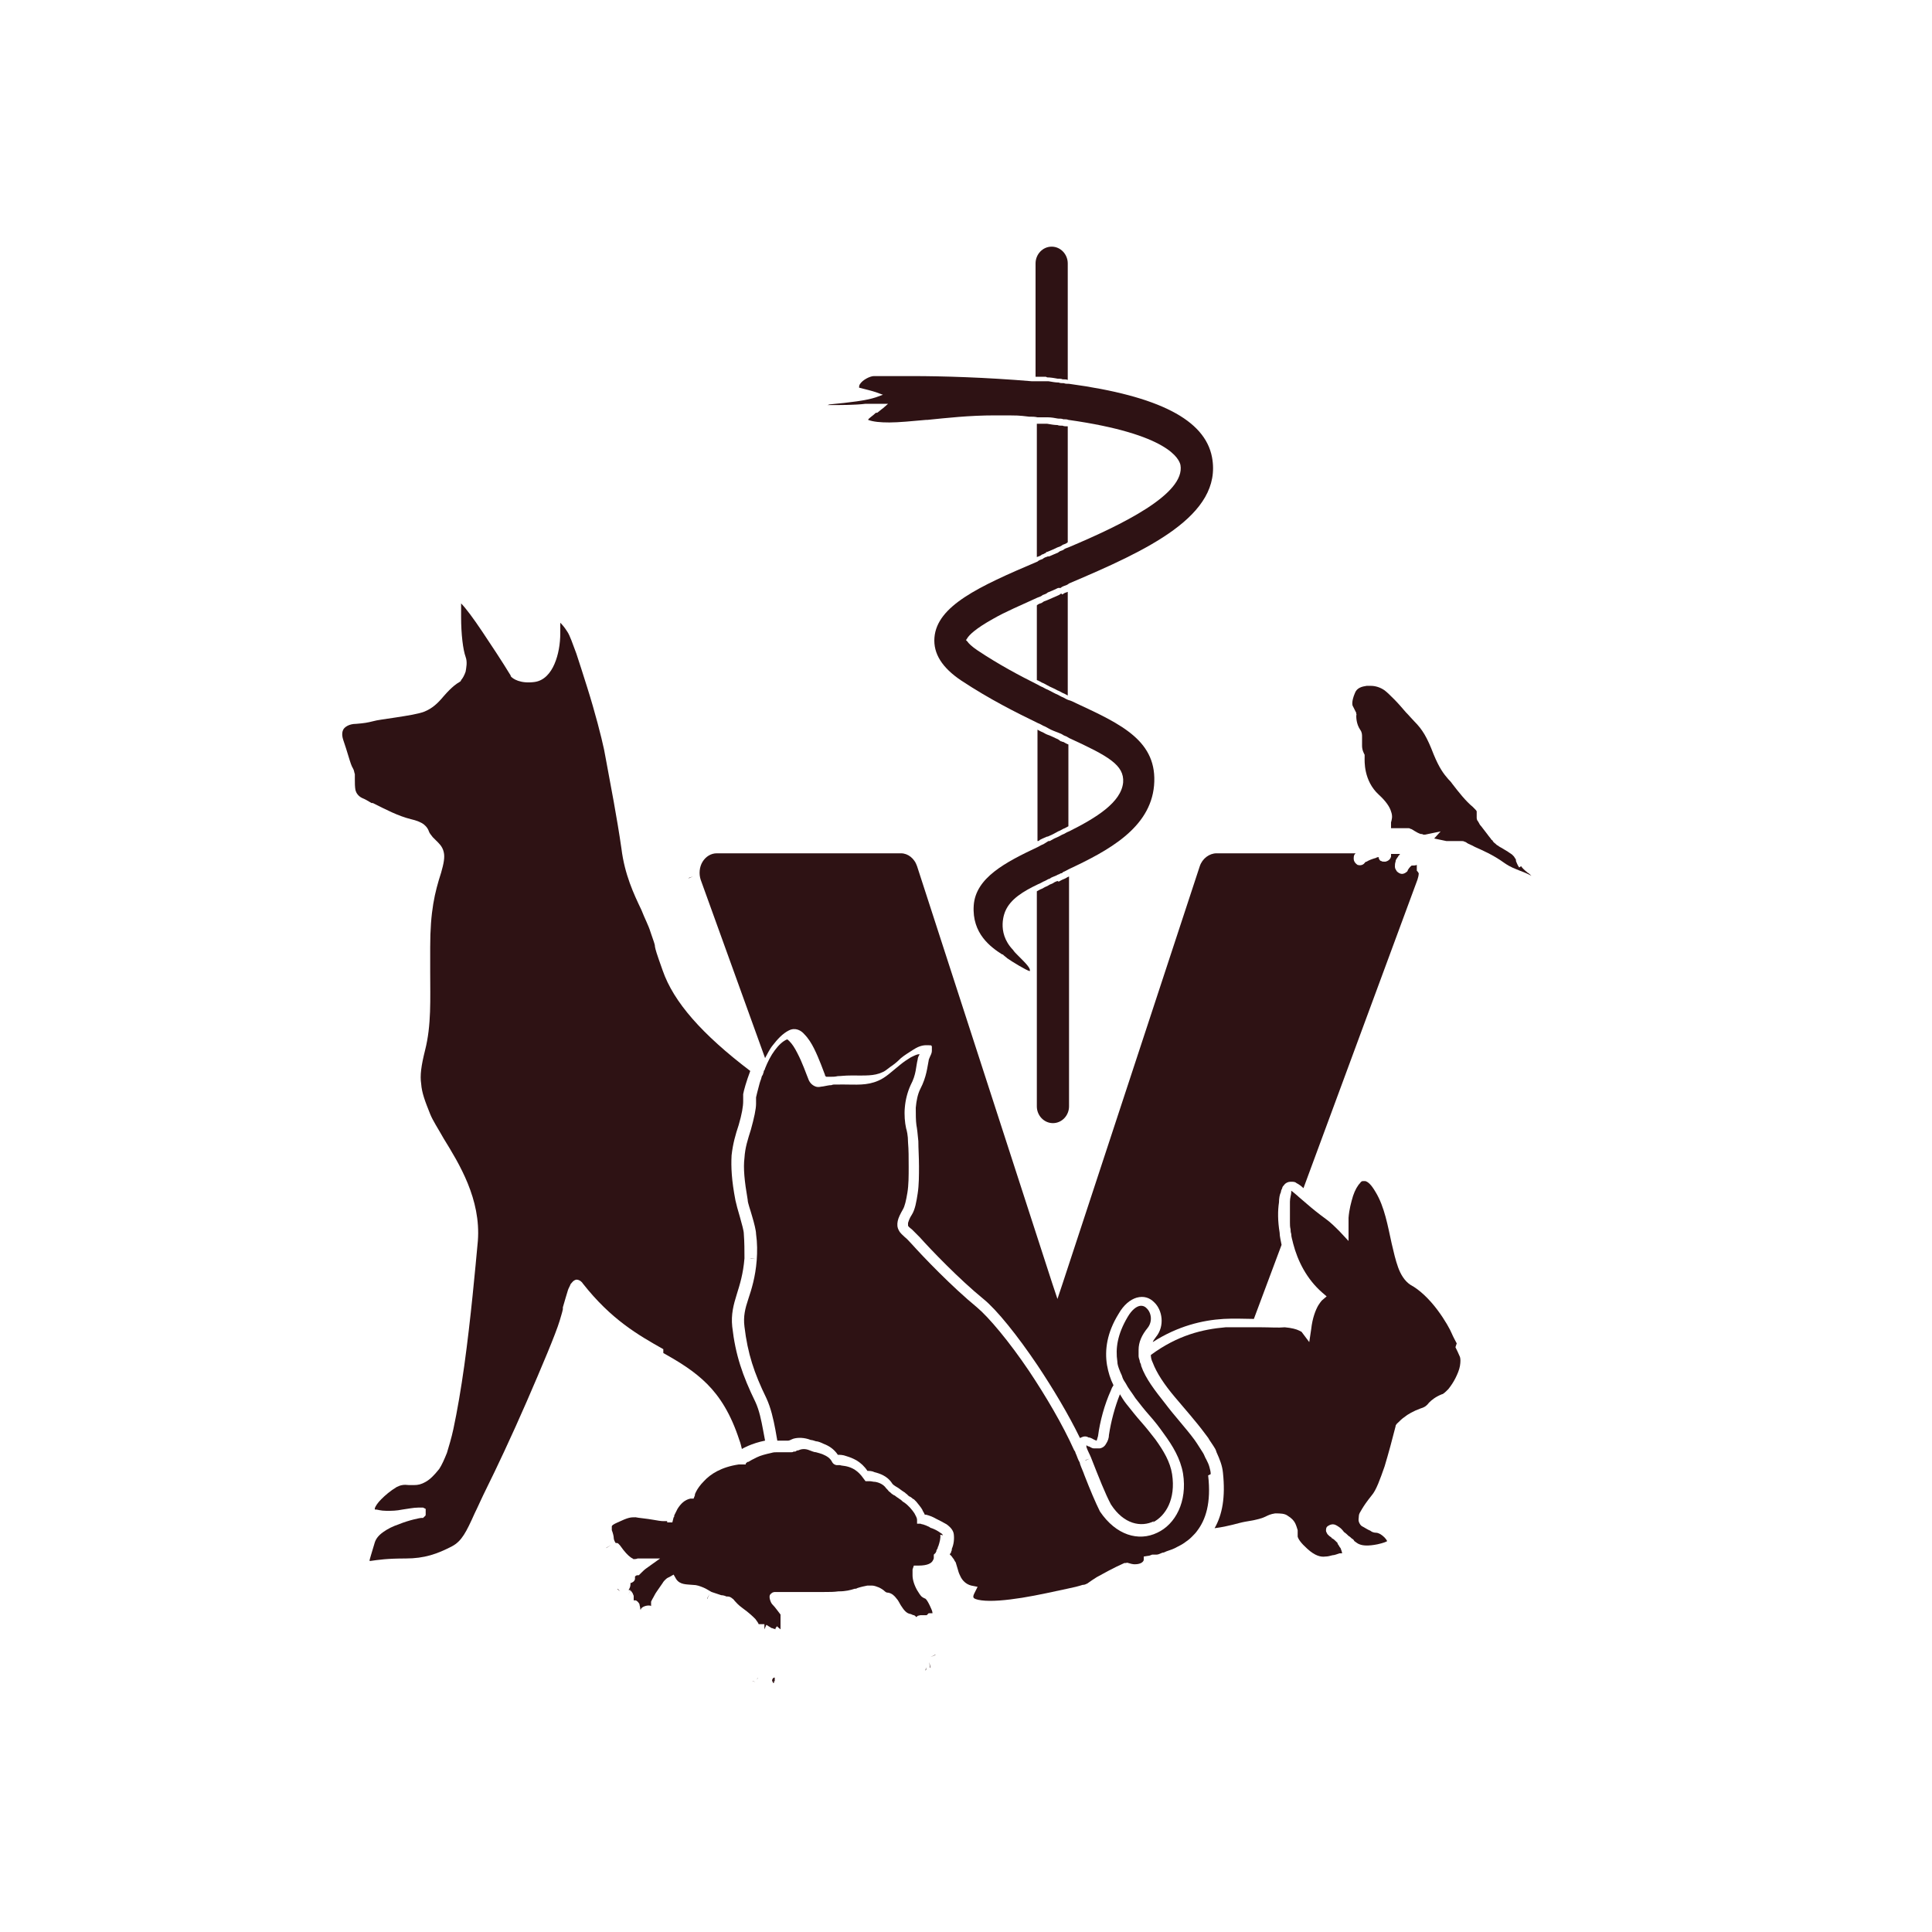 <?xml version="1.0" encoding="UTF-8"?>
<svg xmlns="http://www.w3.org/2000/svg" version="1.1" viewBox="0 0 300 300">
  <defs>
    <style>
      .cls-1 {
        fill: #2e1214;
      }
    </style>
  </defs>
  <!-- Generator: Adobe Illustrator 28.6.0, SVG Export Plug-In . SVG Version: 1.2.0 Build 709)  -->
  <g>
    <g id="Calque_1">
      <g>
        <polygon class="cls-1" points="143.8 259.3 143.7 259.4 143.8 258.9 143.8 258.9 143.8 259.3"/>
        <polygon class="cls-1" points="144.5 257.3 145.3 256.9 145.2 257 144.5 257.3"/>
        <polygon class="cls-1" points="144.4 258.9 144.5 259 144.3 258.1 144.4 258.9"/>
        <polygon class="cls-1" points="118.1 261.6 118.1 261.6 118.1 261.6 118.1 261.6 118.1 261.6 118.1 261.6 118.1 261.6"/>
        <path class="cls-1" d="M117.7,260.5s0,.1-.2.3l.2-.3Z"/>
        <polygon class="cls-1" points="142.2 259.8 142.2 259.8 142.2 259.8 142.2 259.8 142.2 259.8"/>
        <polygon class="cls-1" points="116.5 260.5 116.5 260.5 116.5 260.5 116.5 260.5 116.5 260.5"/>
        <path class="cls-1" d="M115.6,259.8c0,0,0,.2,0,.4v-.4Z"/>
        <polygon class="cls-1" points="116.5 260.5 116.5 260.5 116.5 260.5 116.5 260.5 116.5 260.5"/>
        <polygon class="cls-1" points="140.7 259 140.9 258.1 140.7 259 140.7 259"/>
        <polygon class="cls-1" points="92.8 256.2 92.9 256.2 92.9 256.2 92.9 256.2 92.8 256.2"/>
        <path class="cls-1" d="M116.7,260.9s0,0,0,0h0s0,0,0,0Z"/>
        <path class="cls-1" d="M116.8,261l.5.2c-.2-.1-.4-.2-.5-.2Z"/>
        <polygon class="cls-1" points="116.2 261.7 116.3 261.6 116.3 261.6 116.2 261.7 116.2 261.7"/>
        <polygon class="cls-1" points="96.4 257.3 96.4 257.3 96.4 257.3 96.4 257.3"/>
        <path class="cls-1" d="M120.3,260.5s0,0,0,0c0,0,0,0,0,0,0,0,0,0-.1,0-.1,0-.3.2-.3.4,0,0,0,.1,0,.2h.1c0,.1,0,.2,0,.2,0,0,0,0,0,0,0,0,0,0,0,0,0,0,0,0,.1,0,0,0,0,0,.1,0,0,0,0,0,0-.1,0,0,0,0,0,0,0-.1,0-.2-.1-.2,0,0,.1,0,.2.1,0,0,0,0,0,0,0,0,0,0,0-.1,0,0,0,0,0,0,0,0,0-.2,0-.3,0,0,0-.1,0-.1,0,0,0,0,0,0Z"/>
        <polygon class="cls-1" points="213.3 132.6 213.3 132.6 213.3 132.6 213.3 132.6 213.3 132.6"/>
        <polygon class="cls-1" points="184.5 133.7 184.5 133.7 184.5 133.7 184.5 133.7"/>
        <polygon class="cls-1" points="107 136.3 106.9 136.4 107.6 136.1 107 136.3"/>
        <polygon class="cls-1" points="199.7 184 199.8 184 200.4 184.6 199.8 184 199.7 184"/>
        <polygon class="cls-1" points="142.7 161.6 142.8 162.5 142.8 163.3 142.8 162.5 142.7 161.6"/>
        <polygon class="cls-1" points="142.1 133.8 141.4 134 142.2 133.8 142.1 133.8"/>
        <polygon class="cls-1" points="143.6 164.4 144.2 164.6 143.6 164.4 143.6 164.4"/>
        <polygon class="cls-1" points="127.9 167.4 127.9 167.4 127.9 168.3 127.9 167.4 127.9 167.4"/>
        <polygon class="cls-1" points="152.2 202.1 152.7 201.5 152.3 202 152.2 202.1"/>
        <polygon class="cls-1" points="163.1 198.5 163.9 198.8 163.1 198.5 163.1 198.5"/>
        <polygon class="cls-1" points="174.2 203.9 173.6 203.6 174.4 204 174.2 203.9"/>
        <path class="cls-1" d="M144.2,161.9c.2.1.4.4.5.6,0,.2,0,.5,0,.7,0,.3-.2.7-.3.9-.1.3-.2.4-.2.6h0c-.2.9-.3,2.5-1.3,4.4-.4.8-.6,1.8-.7,2.9,0,1,0,2,.1,2.7.1.5.2,1.4.3,2.5,0,1.1.1,2.5.1,3.9,0,1.4,0,2.9-.2,4.2-.2,1.3-.4,2.5-.9,3.3-.4.6-.5,1-.6,1.3,0,.2,0,.3,0,.4,0,.1.2.3.6.6.3.3.7.7,1.2,1.2,1.7,1.9,6.1,6.5,9.9,9.6h0c2.1,1.7,5.3,5.7,8.4,10.3,2.4,3.6,4.8,7.6,6.6,11.3,0,0,.2-.1.2-.1.4-.2.8-.2,1.1,0,.3,0,.6.2.8.3.2.1.4.2.5.2,0,0,0,0,0,0,0-.1.1-.3.2-.7.3-2.3,1-4.9,2-7.1.1-.3.2-.5.4-.8-.5-1-.8-2-1-3.1-.4-2.4,0-5.1,1.8-8h0c.8-1.4,1.8-2.2,2.8-2.5,1.1-.3,2,0,2.7.7,1.3,1.2,1.7,3.7.3,5.4h0c-.2.3-.4.5-.5.8,3.9-2.5,7.7-3.4,11-3.6,1.7-.1,3.3,0,4.7,0l4.3-11.5c-.1-.6-.3-1.3-.3-1.9-.3-1.8-.3-3.4-.1-4.7,0-.6.1-1.2.3-1.6,0-.2.1-.4.2-.6,0-.2.2-.4.3-.5h0s0,0,0,0c0,0,0,0,0,0h0c.2-.3.6-.5,1-.5.4,0,.7,0,.9.2.4.2.8.5,1.1.8l17.7-47.9h0c.1-.3.2-.7.2-1-.1-.2-.2-.3-.3-.4,0-.2,0-.5,0-.7,0,0,0,0,0-.1,0,0,0,0,0,0h0s0,0,0-.1c-.2.1-.5.1-.7.1h0c0,0,0,0-.1,0,0,0,0,0,0,0h0s0,0,0,0c0,0,0,0,0,0,0,0,0,0,0,0,0,0-.3.2-.6.7h0s0,.2-.2.3c-.1.1-.4.3-.7.3s-.6-.2-.8-.4c-.1-.2-.3-.4-.3-.7h0s0,0,0,0c0-.3,0-.5.1-.8,0-.3.2-.5.4-.8,0-.1.2-.2.3-.4h-1.4c0,.1,0,.3,0,.4h0s0,0,0,0c0,0,0,0,0,0h0c-.1.4-.4.7-.9.8h0s0,0,0,0c0,0,0,0,0,0h0c-.3,0-.5,0-.6-.1-.2,0-.3-.2-.4-.4v-.2c-.2,0-.3,0-.4.1h0c-.7.2-1.2.4-1.5.6-.2,0-.3.2-.3.2,0,0,0,0,0,0h0c-.3.4-.8.4-1.1.3h0s0,0,0,0c-.3-.2-.6-.5-.6-1s.1-.6.3-.8h-21.6c-1.1,0-2.2.8-2.6,2h0s-21.3,64.8-21.3,64.8l-.8,2.4-.8-2.4-21-64.8h0c-.4-1.2-1.4-2-2.5-2h-28.6c-.9,0-1.7.5-2.2,1.3-.5.8-.6,1.9-.3,2.8h0s0,0,0,0l10,27.7c.4-.7.7-1.4,1.2-2,.7-.9,1.5-1.8,2.5-2.3h0s0,0,0,0c0,0,0,0,0,0h0c1-.5,1.9,0,2.4.6.6.6,1.1,1.4,1.5,2.2.8,1.6,1.5,3.6,1.7,4.1h0c0,.2.1.2.2.3,0,0,0,0,0,0,0,0,0,0,0,0h0c0,0,.2,0,.3,0,0,0,.1,0,.2,0,0,0,.1,0,.2,0h0c.4,0,.6,0,1.1-.1.5,0,1-.1,2.1-.1,2.2,0,3.5.1,4.8-.5.3-.1.7-.4,1.2-.8.6-.4,1.1-.8,1.7-1.4.6-.5,1.3-.9,1.9-1.3.6-.4,1.3-.7,2-.7h0c.5,0,1,0,1.5.2Z"/>
        <path class="cls-1" d="M162.4,85.7c0,0,.1,0,.2,0,.5-.2,1-.4,1.6-.7.3-.1.6-.2.8-.4.3-.1.6-.2.8-.4v-18c-.3,0-.6,0-.8-.1-.3,0-.6,0-.8-.1-.5,0-1-.1-1.6-.2-.3,0-.6,0-.8,0-.3,0-.6,0-.8,0v20.7c.3-.1.6-.2.8-.4.2,0,.4-.2.7-.3Z"/>
        <path class="cls-1" d="M162.5,129.9c0,0,.1,0,.2,0,.5-.2,1.1-.5,1.6-.8.3-.1.6-.3.8-.4.3-.1.6-.3.8-.4v-12.7c-.3-.1-.6-.3-.8-.4,0,0-.2,0-.3-.1h-.1c-.1-.1-.3-.2-.4-.3-.5-.2-1-.5-1.6-.7-.3-.1-.6-.3-.8-.4-.3-.1-.6-.3-.8-.4v17.3c.2,0,.3-.1.4-.2l.4-.2.7-.3Z"/>
        <path class="cls-1" d="M162.6,58.6c.5,0,1.1.1,1.6.2.3,0,.6,0,.8.1.3,0,.6,0,.8.1v-18.1c0-1.4-1.1-2.6-2.5-2.6s-2.5,1.2-2.5,2.6v17.6c.3,0,.6,0,.8,0,.3,0,.6,0,.8,0Z"/>
        <path class="cls-1" d="M164.9,92.2h-.2c-.2.2-.3.2-.5.3-.5.2-1.1.5-1.6.7-.3.1-.6.2-.8.4-.3.1-.6.2-.8.4v11.6c.3.1.6.3.8.4.3.1.6.3.8.4.5.3,1.1.5,1.6.8.3.1.6.3.8.4.3.1.6.3.8.4v-16.1c-.3.1-.6.2-.8.4,0,0,0,0-.1,0Z"/>
        <path class="cls-1" d="M164.2,136.8c-.3.1-.5.2-.8.4-.3.1-.5.2-.8.4-.3.1-.6.3-.8.4-.3.1-.6.3-.8.4v33.4c0,1.4,1.1,2.6,2.5,2.6h0c1.4,0,2.5-1.2,2.5-2.6v-35.7c-.3.1-.5.3-.8.4,0,0,0,0,0,0-.3.1-.6.3-.8.4Z"/>
        <path class="cls-1" d="M128.5,62.9c2.1,0,4.3,0,5.9-.2h.7c.3,0,.5,0,.8,0,.4,0,.7,0,.9,0h1.1l-.8.7c-.3.2-.6.5-.9.7h-.2c-.5.5-1.2.9-1.2,1.1.8.3,1.9.4,3.3.4s3.5-.2,5.7-.4h.2c3-.3,6.5-.7,10.5-.7s3.5,0,5.3.2c.5,0,.9,0,1.3.1.3,0,.6,0,.8,0,.3,0,.6,0,.8,0,.5,0,1.1.1,1.6.2.3,0,.6,0,.8.1.3,0,.6,0,.8.1,15.6,2.2,17.2,6.1,17.4,7,.8,4.5-9.1,9.3-17.4,12.8-.3.1-.6.2-.8.4-.3.1-.6.2-.8.4-.5.2-.9.4-1.4.6,0,0-.1,0-.2,0-.3.1-.6.2-.8.4-.3.1-.6.2-.8.4-9.2,3.9-15.6,6.9-16,11.8-.2,2.5,1.2,4.7,4.2,6.7,4.4,2.9,8.4,4.9,11.9,6.6.3.1.6.3.8.4.3.1.6.3.8.4.5.3,1.1.5,1.6.7.3.1.5.2.8.4h0s0,0,0,0c.3.1.5.2.8.4,6.1,2.8,8.6,4.2,8.4,6.9-.3,3.1-4.2,5.5-8.4,7.6-.3.1-.6.3-.8.4-.3.1-.6.3-.8.4-.5.2-.9.4-1.4.7h-.2c0,0-.8.5-.8.5h0c-.3.1-.6.3-.8.4-5.1,2.4-9.7,4.8-10,9.1-.3,4.4,2.7,6.5,4.4,7.6h.1c.3.3.5.4.7.6.7.5,3,1.9,3.5,2h0c0,0,0,0,0,0h0c.2-.4-.6-1.2-1.7-2.3l-.3-.3c-.2-.2-.4-.4-.6-.7-2.7-2.8-1.2-6-1.2-6,.8-1.9,2.8-3.1,5.1-4.2.3-.1.6-.3.8-.4.3-.1.6-.3.8-.4.1,0,.3-.1.4-.2.4-.2.8-.3,1.1-.5.2,0,.3-.2.5-.2.1,0,.2-.1.3-.2.3-.1.6-.3.8-.4,6.2-2.9,12.7-6.4,13.3-13,.6-6.9-5-9.5-12.1-12.8-.4-.2-.8-.4-1.2-.5-.3-.1-.6-.3-.8-.4-.3-.1-.6-.3-.8-.4-.5-.2-1-.5-1.6-.8-.3-.1-.6-.3-.8-.4-.3-.1-.6-.3-.8-.4-2.8-1.4-6-3.1-9.3-5.3-.9-.6-1.4-1.1-1.6-1.4l-.2-.2.2-.3c.3-.5,1.3-1.5,4-3,1.9-1.1,4.3-2.1,6.9-3.3.3-.1.6-.2.8-.4.3-.1.6-.2.8-.4.5-.2,1-.4,1.6-.7,0,0,.1,0,.2,0h.2c.2-.2.3-.2.5-.3.3-.1.6-.2.8-.4,12-5.1,23.9-10.5,22.2-19.6-1.1-5.8-8.2-9.5-22.2-11.4-.3,0-.6,0-.8-.1-.3,0-.6,0-.8-.1-.5,0-1-.1-1.6-.2-.3,0-.6,0-.8,0-.3,0-.6,0-.8,0-.3,0-.6,0-1,0-7.1-.6-13.9-.8-18.5-.8s-4.7,0-5.6,0c-.2,0-.4,0-.4,0-.6,0-1.8.6-2.2,1.3-.1.2-.1.3-.1.5,1.2.3,2,.5,2.6.7l1.1.4-1.1.4c-1.5.5-4,.8-7.2,1.1Z"/>
        <polygon class="cls-1" points="247.7 144 247.7 144 247.7 144 247.7 144"/>
        <polygon class="cls-1" points="116.3 170.7 115.5 170.7 116.3 170.7 116.3 170.7"/>
        <polygon class="cls-1" points="101.6 144.5 101.2 144.6 101.6 144.5 101.6 144.5"/>
        <polygon class="cls-1" points="70.9 93.2 71 93.6 70.9 93.2 70.9 93.2"/>
        <polygon class="cls-1" points="87.2 96.3 87 96.7 87.2 96.3 87.2 96.3"/>
        <polygon class="cls-1" points="116.4 169.9 116.4 169.9 116.4 169.9 115.6 169.7 116.4 169.9 116.4 169.9"/>
        <polygon class="cls-1" points="79.2 104.5 78.8 104.8 79.2 104.5 79.2 104.5"/>
        <polygon class="cls-1" points="116.3 171.1 116.3 171.1 116.3 171.1 115.5 170.9 116.3 171.1 116.3 171.1"/>
        <polygon class="cls-1" points="64.9 235.5 65.2 235.8 64.9 235.5 64.9 235.5"/>
        <polygon class="cls-1" points="53.7 121 54.2 121 53.7 121 53.7 121"/>
        <polygon class="cls-1" points="114.4 223.7 114.8 223.6 114.4 223.7 114.4 223.7"/>
        <polygon class="cls-1" points="57.2 239.7 57.6 239.8 57.2 239.7 57.2 239.7"/>
        <polygon class="cls-1" points="56.9 234.2 57.3 234.2 56.9 234.2 56.9 234.2"/>
        <polygon class="cls-1" points="60.5 230.5 60.7 230.8 60.5 230.5 60.5 230.5"/>
        <polygon class="cls-1" points="56.3 242.4 56.7 242.5 56.3 242.4 56.3 242.4"/>
        <polygon class="cls-1" points="70.6 105.4 70.9 105.6 70.6 105.4 70.6 105.4"/>
        <polygon class="cls-1" points="62.7 230.1 62.6 230.5 62.7 230.1 62.7 230.1"/>
        <polygon class="cls-1" points="64.7 162.9 65.1 163 64.7 162.9 64.7 162.9"/>
        <polygon class="cls-1" points="70.1 105.7 70.3 106.1 70.1 105.7 70.1 105.7"/>
        <path class="cls-1" d="M103,210.1c2.5,1.4,4.8,2.8,6.8,4.8,2,2,3.7,4.7,5,8.7h0c.2.5.3,1,.4,1.4.3-.2.6-.3,1-.5.7-.3,1.6-.6,2.6-.8-.1-.5-.2-1.1-.3-1.6-.3-1.6-.6-3.1-1.2-4.4h0c-2-4.1-3.1-7.3-3.6-11.7h0c-.2-1.9.2-3.4.7-5,.5-1.6,1-3.2,1.2-5.6h0c0-1.2,0-2.5-.1-3.8,0-.5-.3-1.5-.6-2.6-.3-1-.6-2.1-.7-2.6h0c-.6-3.1-.7-5.2-.6-7,.2-1.8.6-3.2,1.1-4.7.5-1.7.7-2.9.7-3.7h0s0,0,0,0c0,0,0,0,0-.1,0,0,0,0,0,0h0s0,0,0,0c0-.2,0-.4,0-.5,0-.2,0-.4,0-.5h0s0,0,0,0c.1-.6.5-2,1.1-3.6-7.5-5.7-11.9-10.7-13.6-15.6h0c-1-2.8-1.1-3.2-1.2-3.7,0-.4-.2-.8-.7-2.3h0c-.3-1-.9-2.1-1.4-3.4h0c-1.2-2.5-2.6-5.5-3.1-9.5h0c-.7-4.9-1.7-10-2.4-13.8h0s-.3-1.6-.3-1.6h0c-.4-1.9-1.4-5.8-2.6-9.6-.6-1.9-1.2-3.8-1.7-5.3-.6-1.6-1-2.8-1.4-3.4-.5-.8-.9-1.2-1.1-1.4h0s0,0,0,0c0,0,0,0,0,0s0,0,0,0h0s0,0,0,0c0,0,0,0,0,0,0,0,0,0,0,.2h0v.2h0c0,.3,0,.6,0,1.2,0,1.7-.3,3.4-.9,4.8-.6,1.4-1.6,2.6-3.1,2.8h0c-2.2.3-3.4-.5-3.7-.9h0c0,0,0-.1,0-.1-1.4-2.3-3-4.7-4.4-6.8-1.4-2.1-2.6-3.7-3.3-4.4h0s.3-.3.3-.3l-.3.3s0,0,0,0c0,0,0,0,0,0h0s0,0,0,0c0,0,0,0,0,0,0,0,0,0,0,0h0s0,0,0,0c0,.3,0,.6,0,1h0v1.1c0,2.7.3,5.1.7,6.2h0c.3.8.1,1.7,0,2.3-.2.6-.5,1.1-.7,1.3h0c0,.1-.1.2-.1.2l-.3.2h0s0,0,0,0c-.2.1-1,.6-2.3,2.1h0c-1,1.2-1.8,1.9-3,2.4-1.1.4-2.5.6-4.4.9h0c-1.9.3-2.9.4-3.6.6h0c-.8.2-1.3.3-2.6.4h0c-1.1,0-1.8.5-2,.9-.1.2-.3.7,0,1.6h0c.3.9.6,1.8.8,2.5h0s0,0,0,0c.3,1,.5,1.6.7,1.9h0c.2.3.2.7.3.9,0,.3,0,.6,0,.8h0s-.4,0-.4,0h.4c0,.6,0,1.2.1,1.7.1.4.4.9,1,1.2.5.2,1,.5,1.5.8h0s.2,0,.2,0h0c2,1,3.9,2,5.9,2.5h0c.9.2,1.6.5,2,.8.5.4.7.8.8,1.1.1.3.3.5.6.9.2.2.4.4.5.5h0c.4.4,1,.9,1.2,1.8.2.8,0,1.8-.4,3.2h0c-1,3.1-1.7,6-1.7,11.6s0,2.5,0,3.8h0c0,4.2.2,8.3-.8,12.2h0c-.6,2.4-.8,3.9-.6,5.2.1,1.4.6,2.7,1.4,4.7.4,1,1.2,2.2,2.1,3.8h0c2.4,3.9,5.8,9.4,5.3,15.9h0c-.4,4.3-1.1,12.1-2.1,19.3-.5,3.6-1.1,7.1-1.7,9.9-.3,1.4-.7,2.7-1,3.7-.4,1-.8,1.9-1.2,2.5h0c-.8,1-1.4,1.6-2.1,2-.7.4-1.2.5-1.8.5s-.6,0-.8,0h0s0,0,0,0c-.8-.1-1.3,0-1.9.3h0c-1,.6-1.8,1.3-2.4,1.9-.6.6-.9,1.1-1,1.4h0s0,.1,0,.1c0,0,0,0,0,0s0,0,0,0c0,0,0,.1,0,.1,0,0,0,0,0,0h.2c.2,0,.7.2,1.6.2s1.5,0,2.5-.2c.8-.1,1.7-.3,2.4-.3s.5,0,.6,0c0,0,.2,0,.2,0,0,0,0,0,0,0,0,0,0,0,0,0,0,0,0,0,0,0,0,0,0,0,0,0,0,0,0,0,0,0,0,0,0,0,0,0,0,0,0,0,0,0,0,0,0,0-.2.4h0s.2-.4.2-.4l.4.2v.5c0,.1,0,.3,0,.3,0,0,0,0,0,.1,0,0,0,.2-.2.3l-.2.2h-.3c-.1,0-1.8.3-3.5,1-.9.3-1.7.7-2.4,1.2-.7.5-1.1,1-1.3,1.6h0s-.3,1-.3,1h0c-.2.7-.4,1.3-.5,1.7h0s0,0,0,0c0,0,0,.1,0,.2,0,0,0,0,0,0,0,0,0,0,0,0h0q0,0,0,0h0c1.4-.2,2.7-.4,5.6-.4s4.9-.7,7.2-1.9h0c1.5-.8,2.2-2.2,3.5-5.1h0c.5-1,1.1-2.4,1.9-4h0c1.3-2.6,3.9-8.1,6.2-13.4,2.3-5.3,4.5-10.5,5.1-12.5h0c.2-.7.4-1.3.5-1.8h0s0,0,0,0v-.3c0,0,0,0,0,0,.3-1.1.6-2,.8-2.7.1-.3.3-.6.4-.9.2-.2.4-.6.9-.7h0s0,0,0,0c.5,0,.9.4,1,.6h0s0,0,0,0c4.4,5.6,8.6,8,12.5,10.2h0Z"/>
        <polygon class="cls-1" points="202.4 241.1 202.4 241.1 203 240.5 202.4 241.1 202.4 241.1"/>
        <polygon class="cls-1" points="201.4 238.2 201.4 238.2 201.4 238.2 201.4 238.2 201.4 238.2 201.4 238.1 201.4 238.1 201.4 238.2"/>
        <polygon class="cls-1" points="208.5 188.9 208.5 188.9 208.5 188.9 208.5 188.9"/>
        <polygon class="cls-1" points="227.8 209.8 227.8 209.8 227.8 209.8 227.8 209.8"/>
        <polygon class="cls-1" points="214.3 184.7 214.3 184.7 213.6 185.1 214.3 184.7 214.3 184.7"/>
        <polygon class="cls-1" points="193.3 237.1 193.1 236.3 193.3 237.1 193.3 237.1"/>
        <path class="cls-1" d="M226.2,208.6c-.2-.4-.5-.9-.8-1.6-.2-.5-1-2-2.2-3.6-1.2-1.6-2.7-3.1-4.2-3.9h0s0,0,0,0c-.9-.6-1.5-1.6-1.9-2.7-.4-1.1-.7-2.4-1-3.7-.6-2.7-1.1-5.7-2.5-8-.7-1.2-1.2-1.6-1.6-1.7-.2,0-.3,0-.4,0-.1,0-.3.1-.4.3-.4.4-.8,1.1-1.1,2-.3,1-.6,2.1-.7,3.4h0c0,.5,0,1,0,1.5v2.1l-1.4-1.5c-.7-.7-1.4-1.4-2.1-1.9h0c-1.1-.8-2.1-1.6-2.9-2.3-.2-.2-.5-.4-.7-.6-.2-.2-.5-.4-.7-.6,0,0,0,0-.1-.1-.5-.4-.8-.7-1-.8,0,0,0,.2,0,.3,0,.3-.2.8-.2,1.4,0,.9,0,2,0,3.2,0,.4,0,.7.1,1.1,0,.2,0,.4.1.7,0,.5.2,1,.3,1.5.7,2.7,2.1,5.5,4.5,7.6l.7.6-.7.6s0,0,0,0c0,0,0,0,0,0,0,0,0,0-.1.1-.1.1-.3.4-.5.7-.4.7-.9,1.9-1.1,3.7l-.3,2-1.2-1.6s0,0,0,0c0,0-.2-.1-.4-.2-.4-.2-1.1-.4-2.2-.5-1,.1-2.3,0-3.6,0-.1,0-.3,0-.4,0-.1,0-.3,0-.4,0-.3,0-.6,0-.9,0-1.2,0-2.5,0-3.9,0-3.5.3-7.4,1.2-11.6,4.3,0,.4.1.8.3,1.2.6,1.6,1.8,3.4,3.4,5.3,1.5,1.8,3.3,3.8,4.7,5.7.2.3.5.6.7,1,.2.3.4.6.6.9.2.3.4.6.5,1,.5,1.1.9,2.1,1,3.2h0c.4,3.8-.1,6.5-1.3,8.6,2.3-.3,3.6-.8,4.7-1,2-.3,2.8-.6,3.2-.8.4-.2.8-.4,1.5-.5.8,0,1.5,0,2,.4.5.3.9.7,1.1,1.1.2.4.3.8.4,1.1,0,.1,0,.3,0,.4,0,0,0,0,0,.1,0,0,0,0,0,0,0,0,0,0,0,0s0,0,0,0h0s0,0-.8,0h.8c0,0,0,.1,0,.1h0s0,0,0,0c0,0,0,.2,0,.4.1.4.5,1,1.5,1.9h0s0,0,0,0c1.2,1.1,2.1,1.3,2.8,1.2.4,0,.7-.1,1.1-.2.3,0,.8-.2,1.1-.3.2,0,.3,0,.4,0,0,0,0,0,0,0,0,0,0-.2-.2-.7,0,0,0-.1-.2-.3,0-.1-.2-.3-.3-.5h0s0,0,0,0c0,0,0,0,0-.1,0,0,0,0-.2-.2-.2-.2-.4-.4-.6-.5,0,0-.1,0-.2-.2,0,0-.2-.1-.3-.2-.1-.1-.2-.2-.3-.3,0-.1-.2-.3-.2-.5,0-.3,0-.6.4-.8.3-.2.6-.2.7-.2.3,0,.6.2.9.4.3.2.5.4.8.8.3.2.5.4.7.6h0c.2.1.4.3.5.4.2.1.3.2.4.4.3.2.5.4.8.5.5.2,1.3.3,2.8,0h0c.9-.2,1.4-.4,1.5-.5,0,0,0,0,0,0h0c-.2-.4-.6-.8-1.1-1.1-.2-.1-.4-.2-.7-.2-.2,0-.6-.1-.8-.3h0c-.5-.2-.9-.5-1.3-.7-.2-.1-.4-.4-.5-.7-.1-.3,0-.6,0-.9h0c0-.3.2-.6.5-1.1.3-.5.7-1.1,1.5-2.1h0c.7-.8,1.3-2.5,2-4.5.6-2,1.2-4.2,1.7-6.2h0s0,0,0,0c0-.3.3-.5.5-.7.2-.2.5-.5.8-.7.6-.5,1.5-1,2.6-1.4.7-.2,1-.5,1.3-.9.4-.4,1-.9,2-1.3.2,0,.6-.4,1-.8.4-.5.8-1.1,1.1-1.7.3-.6.6-1.3.7-1.9.1-.6.1-1.1,0-1.4-.3-.7-.5-1.1-.7-1.5Z"/>
        <polygon class="cls-1" points="209.1 240.1 209.1 240.1 209.1 240.1 209.1 240.1 209.1 240.1"/>
        <polygon class="cls-1" points="204.6 201.2 205.2 200.6 204.6 201.2 204.6 201.2"/>
        <polygon class="cls-1" points="214.3 240.3 214.3 240.3 214.3 240.3 214.3 240.3"/>
        <polygon class="cls-1" points="216.3 238.5 215.6 239 216.3 238.5 216.3 238.5"/>
        <polygon class="cls-1" points="214 232.4 213.8 232.2 214 232.4 214 232.4"/>
        <polygon class="cls-1" points="213.4 236.6 213.4 236.6 213.3 236.7 213.4 236.6"/>
        <polygon class="cls-1" points="199.4 205.3 199.4 205.3 199.4 205.3 199.4 205.3"/>
        <polygon class="cls-1" points="202 206.9 202 206.9 202 206.9 202 206.9"/>
        <polygon class="cls-1" points="202.6 206.4 203.5 206.5 202.6 206.4 202.6 206.4"/>
        <polygon class="cls-1" points="205.2 201.8 205.2 201.8 205.2 201.8 205.2 201.8"/>
        <polygon class="cls-1" points="202 206.9 202 206.9 202 206.9 202 206.9"/>
        <polygon class="cls-1" points="168.5 226.8 169.2 226.5 168.6 226.7 168.5 226.8"/>
        <path class="cls-1" d="M179,236.4c2-1,3.6-3.6,3-7.5-.3-1.9-1.3-3.6-2.6-5.4-.7-.9-1.4-1.8-2.2-2.7-.8-.9-1.5-1.8-2.3-2.8-.4-.5-.7-1-1-1.5-.8,2-1.4,4.3-1.7,6.3,0,.5-.2,1-.4,1.3-.2.4-.5.7-1,.8-.4,0-.8,0-1,0-.2,0-.5-.2-.7-.3-.2,0-.3-.1-.4-.2,0,0,0,0,0,0,0,0,0,0,0,.1,0,0,0,.1,0,.2.2.6.5,1.1.7,1.6h0c1.3,3.3,2.2,5.6,3.1,7.3,2,3.1,4.7,3.6,6.7,2.6Z"/>
        <polygon class="cls-1" points="178.7 242.3 177.8 242.2 178.7 242.3 178.7 242.3"/>
        <polygon class="cls-1" points="150.6 247 150.8 246.2 150.6 247 150.6 247"/>
        <polygon class="cls-1" points="176.4 243.7 176.4 242.9 176.4 243.7 176.4 243.7"/>
        <polygon class="cls-1" points="127.5 167.5 127.5 167.5 127.8 168.3 127.5 167.5"/>
        <path class="cls-1" d="M127.9,168.3s0,0,0,0c0,0,0,0,0,0,0,0,0,0,0,0Z"/>
        <polygon class="cls-1" points="137.9 230.4 137.8 230.4 137.8 230.4 137.1 230.9 137.8 230.4 137.9 230.4"/>
        <polygon class="cls-1" points="114.7 205.9 114.5 205.9 114.5 205.9 113.7 206 114.5 205.9 114.7 205.9"/>
        <polygon class="cls-1" points="116.7 195.4 117.3 195.5 116.4 195.4 116.7 195.4"/>
        <polygon class="cls-1" points="129.4 226.3 130.1 225.9 129.4 226.3 129.4 226.3"/>
        <polygon class="cls-1" points="116.3 191.4 117.2 191.3 116.3 191.4 116.3 191.4"/>
        <polygon class="cls-1" points="115.5 174.9 115.5 174.9 115.5 174.9 116.3 175.1 115.5 174.9"/>
        <path class="cls-1" d="M188,228.9c0-.4-.1-.7-.2-1.1-.1-.4-.3-.8-.5-1.2-.2-.3-.3-.7-.5-1-.4-.6-.8-1.3-1.3-2-1.4-1.9-3.1-3.7-4.6-5.7-1.5-1.9-3-3.8-3.7-5.8,0-.2-.1-.4-.2-.6,0-.3-.2-.6-.2-.9h0s0,0,0,0h0s0,0,0,0c0-.3,0-.7,0-1,0-1.2.5-2.3,1.4-3.4.8-1,.6-2.4-.2-3.1-.3-.3-.7-.4-1.1-.3-.4.1-1.1.5-1.8,1.7h0c-1.6,2.7-1.9,4.9-1.6,6.9,0,.5.2,1,.4,1.5.1.3.3.6.4,1,.1.3.3.6.5.9.4.8,1,1.5,1.5,2.3.7.9,1.4,1.8,2.2,2.7.8.9,1.5,1.8,2.2,2.8,1.4,1.9,2.6,3.9,3,6.2.7,4.4-1.2,7.9-4,9.2-2.9,1.4-6.4.4-8.9-3.3h0s0,0,0,0c-.7-1.4-1.5-3.3-2.4-5.6-.2-.6-.5-1.2-.7-1.8h0c0-.2-.1-.3-.2-.5-.2-.4-.3-.8-.5-1.2,0,0,0,0,0,0,0-.1-.1-.3-.2-.4-1.8-4-4.4-8.4-7-12.3-3.1-4.6-6.3-8.4-8.1-9.9h0c-3.9-3.2-8.4-7.9-10.1-9.8-.4-.4-.7-.8-1.1-1.1-.3-.3-.7-.6-.9-1-.3-.5-.3-1-.2-1.5.1-.5.4-1.1.8-1.8.3-.5.5-1.4.7-2.6.2-1.2.2-2.6.2-4,0-1.4,0-2.7-.1-3.8,0-1.1-.2-1.9-.3-2.2-.2-.9-.3-2.1-.2-3.2.1-1.2.4-2.4.9-3.5.9-1.7.8-2.8,1.1-4h0c0-.3.2-.6.3-.8,0,0,0,0,0,0,0,0,0,0-.1,0-.3,0-.7.2-1.3.5-.5.3-1.1.7-1.7,1.2-.5.4-1.2,1-1.7,1.4-.5.4-1.1.8-1.6,1-1.8.8-3.5.6-5.5.6s-1.4,0-1.8.1c-.4,0-.7.1-1.3.2,0,0,0,0,0,0,0,0,0,0,0,0,0,0,0,0,0,0,0,0,0,0,0,0,0,0,0,0,0,0,0,0,0,0,0,0-.3,0-.7.2-1.2,0-.5-.2-.9-.6-1.1-1.2-.3-.7-.9-2.5-1.7-4-.4-.8-.8-1.4-1.2-1.8-.2-.2-.3-.3-.4-.3,0,0,0,0,0,0h0c-.7.3-1.3.9-1.9,1.7-.6.8-1.1,1.8-1.5,2.8,0,0,0,0,0,0,0,.1-.1.3-.2.4,0,0,0,0,0,0,0,.1,0,.2-.1.4,0,.1-.1.3-.2.4,0,.1-.1.3-.1.4,0,0,0,0,0,0-.2.5-.3.9-.4,1.3-.2.7-.3,1.2-.4,1.6h0s0,.1,0,.3c0,0,0,.1,0,.2,0,0,0,0,0,0h0c0,.2,0,.4,0,.5h0c0,.8-.3,2.2-.8,4h0s-.8-.2-.8-.2l.8.2c-.5,1.6-.9,2.8-1,4.4-.2,1.6,0,3.6.5,6.5h0c0,.5.4,1.5.7,2.6.3,1,.6,2.2.6,2.7h0s0,0,0,0c.2,1.4.2,2.8.1,4.1h0c-.2,2.6-.8,4.5-1.3,6-.5,1.5-.8,2.7-.6,4.3h0c.5,4.2,1.5,7.2,3.4,11.1.7,1.5,1.1,3.3,1.4,4.9.1.6.2,1.2.3,1.7.5,0,1.1,0,1.7,0,0,0,0,0,0,0,.2,0,.5-.2.8-.3.7-.2,1.7-.2,2.7.2h0c.2,0,.5.1.8.2.3,0,.8.2,1.2.4.8.3,1.6.8,2.2,1.7,0,0,0,0,0,0,.3,0,.8,0,1.3.2,1,.3,2.3.8,3.3,2.3,0,0,0,0,0,0,.3,0,.7,0,1.1.2.8.2,2,.6,2.7,1.7h0c.1.2.4.4.9.7.2.1.4.3.7.5,0,0,.2.1.3.2.1,0,.2.2.4.3,0,0,0,0,0,0,0,0,0,0,0,0,0,0,0,0,0,0,0,0,0,0,0,0,0,0,.1.1.2.2,0,0,0,0,0,0,0,0,0,0,0,0,0,0,.2.2.3.2,0,0,.2.1.3.2,0,0,.2.2.3.2.1.1.3.3.4.4.3.4.6.7.9,1.2.1.3.3.5.4.8,0,0,.1,0,.2,0,.4.1,1,.3,1.5.6.6.3,1.2.6,1.7.9.4.3,1,.8,1.1,1.5h0c.1.8,0,1.6-.3,2.3,0,.1,0,.3-.1.4,0,.2-.1.3-.2.4,0,0,0,0,0,.1.3.2.4.5.6.7.1.2.2.4.3.5.1.3.2.7.3,1,.1.4.2.7.4,1.1.3.7.9,1.3,1.7,1.5l1,.2-.5,1c-.3.6-.1.7-.1.7,0,.1.4.3,1.2.4,1.5.2,3.8,0,6.3-.4,2.5-.4,5.1-1,7-1.4,1-.2,1.8-.4,2.4-.6.3,0,.5-.1.7-.2,0,0,0,0,0,0,0,0,.2-.1.3-.2.3-.2.7-.5,1.2-.8,1.1-.6,2.5-1.4,4.3-2.2h.3c0-.1.3,0,.3,0,.3.1.7.2,1,.2h0c1.1,0,1.4-.5,1.4-.7h0s0-.2,0-.2v-.3s.6-.1.6-.1c.2,0,.5-.1.7-.2.1,0,.2,0,.3,0,0,0,0,0,.1,0,.1,0,.2,0,.3,0,.3,0,.6-.2.9-.3.2,0,.4-.1.6-.2.6-.2,1.2-.4,1.7-.7.4-.2.8-.4,1.2-.7.3-.2.7-.5,1-.8,0,0,0,0,.1-.1.3-.3.6-.6.8-.9,1.3-1.7,2.2-4.3,1.7-8.6h0Z"/>
        <path class="cls-1" d="M96.5,247.4v-.2s0,0,0,0c0,0,0,0,0,.2Z"/>
        <polygon class="cls-1" points="94.2 240.3 94.1 240.4 94.9 239.9 94.2 240.3"/>
        <polygon class="cls-1" points="96.5 247.2 96.5 247.2 96.5 247.2 96.5 247.2"/>
        <polygon class="cls-1" points="94.8 240.7 95.4 240.2 94.8 240.7 94.8 240.7"/>
        <polygon class="cls-1" points="107.3 247.3 107.3 246.5 107.3 247.3 107.3 247.3"/>
        <polygon class="cls-1" points="142.9 244.3 142.9 243.4 142.9 244.3 142.9 244.3"/>
        <polygon class="cls-1" points="143.4 247 142.7 247.4 143.4 247 143.4 247"/>
        <path class="cls-1" d="M102.7,236v-.5c0,.2,0,.4,0,.5Z"/>
        <polygon class="cls-1" points="109.8 248.3 109.8 248.3 110.2 247.5 109.8 248.2 109.8 248.3"/>
        <polygon class="cls-1" points="104 246 104.6 245.5 104 246 104 246"/>
        <polygon class="cls-1" points="93.4 238.1 93.7 237.9 93.4 238.1 93.4 238.1"/>
        <path class="cls-1" d="M106.1,231.9h.4c0,0-.2,0-.4,0Z"/>
        <path class="cls-1" d="M100.4,249.1s0,0,0,0h0Z"/>
        <polygon class="cls-1" points="95.9 246.7 95.9 246.7 96.3 247.1 96.3 247.1 95.9 246.8 95.9 246.7"/>
        <polygon class="cls-1" points="96.7 245.2 97.1 246 96.7 245.2 96.7 245.2"/>
        <polygon class="cls-1" points="106.9 232.2 106.9 232.2 106.9 232.2 106.9 232.2"/>
        <polygon class="cls-1" points="115.2 227 115.2 227 115.2 227 115.2 227 115.2 227"/>
        <polygon class="cls-1" points="115.2 227 115.2 227 115.2 227 115.2 227"/>
        <polygon class="cls-1" points="115.2 227 115.2 227 115.2 227 115.2 227"/>
        <polygon class="cls-1" points="115.2 227 115.2 227 115.2 227 115.2 227"/>
        <polygon class="cls-1" points="114.6 226.5 114.6 226.4 114.6 226.4 114.6 226.5 114.6 226.9 114.7 227.2 114.6 226.9 114.6 226.5"/>
        <path class="cls-1" d="M146.4,238.4s0-.2-.4-.4c-.4-.3-.8-.5-1.3-.7-.1,0-.3-.1-.4-.2-.4-.2-.7-.3-1-.4,0,0,0,0,0,0-.2,0-.3-.1-.4-.1,0,0,0,0-.1,0,0,0,0,0,0,0,0,0,0,0,0,0h-.4c0-.1,0-.1,0-.1v-.4c0,0,0-.1,0-.1,0-.3-.2-.6-.4-1-.4-.6-.9-1.2-1.6-1.7-.2-.1-.3-.2-.5-.4-.2-.1-.4-.3-.6-.4-.1-.1-.3-.2-.4-.3,0,0-.1,0-.2-.1-.2-.1-.4-.3-.5-.4-.2-.1-.3-.3-.4-.4,0,0-.1-.1-.2-.2h0c-.4-.6-1.1-.9-1.7-1-.3,0-.6-.1-.8-.1-.1,0-.2,0-.2,0,0,0,0,0,0,0h-.5s-.3-.4-.3-.4c-.9-1.3-1.8-1.7-2.6-1.9-.4-.1-.8-.1-1.1-.2-.1,0-.3,0-.5,0-.1,0-.5-.1-.7-.5h0c-.3-.6-.8-.9-1.5-1.2-.3-.1-.6-.2-1-.3-.3,0-.7-.2-1-.3h0c-.7-.3-1.3-.2-1.7,0-.2,0-.4.1-.5.2,0,0-.1,0-.1,0,0,0,0,0,0,0,0,0,0,0,0,0h-.2c0,.1-.3.1-.3.1-.5,0-.9,0-1.3,0-.3,0-.6,0-.9,0-.3,0-.6,0-.9.1-.9.2-1.7.4-2.3.7-.6.3-1,.5-1.3.7,0,0,0,0-.1,0,0,0-.2.1-.2.2,0,0,0,0,0,0,0,0,0,0,0,0,0,0,0,0,0,0h0s0,0,0,0c0,0,0,0,0,0,0,0,0,0,0,0,0,0,0,0,0,0h-.1c0,.1,0,.2,0,.2h-.3s0,0,0,0c-.1,0-.3,0-.4,0-.1,0-.3,0-.4,0-2.7.4-4.4,1.5-5.4,2.6-.6.6-1,1.2-1.2,1.6-.1.2-.2.4-.2.5,0,0,0,.1,0,.1,0,0,0,0,0,0,0,0,0,0,0,0l-.2.5h-.5c-.9.2-1.5.8-2,1.6-.2.4-.4.8-.5,1,0,.1,0,.3-.1.3,0,0,0,0,0,0,0,0,0,0,0,0,0,0,0,0,0,0,0,0,0,0,0,0,0,0,0,0,0,0h0l-.2.8h-.8c0-.1,0-.5,0-.5,0,.3,0,.3,0,.3h0s0,0,0,0c0,0,0,0,0,0,0,0,0,0-.1,0-.1,0-.3,0-.5,0-.4,0-.9-.1-1.5-.2-1.1-.2-2.4-.3-2.8-.4-.8,0-1.1,0-2.8.8h0c-.7.3-.9.5-.9.6,0,.1,0,.3,0,.6h0s0,0,0,0c.2.5.3,1,.3,1.2,0,.2.1.5.3.8,0,0,.1,0,.2,0,.2,0,.3.2.5.4h0c.7,1,1.2,1.5,1.6,1.8.4.3.5.2.4.3h0c.2,0,.5,0,.7-.1.3,0,.6,0,.9,0h2.6l-2.1,1.5c-.3.2-.6.5-.8.7,0,0-.2.2-.2.2,0,0,0,0,0,0,0,0,0,0,0,0,0,0,0,0,0,0h0s0,0,0,0c0,0,0,0,0,0,0,0,0,0,0,0l-.2.2h-.2c-.2,0-.3.1-.4.2,0,.1,0,.3,0,.4-.1.4-.4.5-.6.6h0c0,0,0,0-.1,0,0,0,0,.1,0,.2,0,.3-.1.6-.3.9h.3c0,.1-.4.8-.4.8q.4-.7.4-.7s0,0,0,0c0,0,0,0,0,0,0,0,0,0,0,0,0,0,0,0,0,0,0,0,0,0,0,0,0,0,0,0,0,0,0,0,.1,0,.2.2.1.1.2.3.3.6,0,.2,0,.5,0,.7,0,0,.2,0,.3,0,.3.1.5.4.6.6,0,.2.1.4.1.5,0,.1,0,.3.1.4,0,0,0,0,0-.1,0-.1.2-.3.4-.4.2-.1.5-.2.8-.2h0s0,0,0,0c0,0,0,0,0,0h0c.2,0,.3,0,.4.1v-.3c0,0,0-.3,0-.3h0s0,0,0,0h0s0,0,0,0c0,0,0,0,0,0,0,0,0,0,0,0,0,0,0,0,0,0,0,0,0,0,0-.1,0,0,.1-.2.2-.4.2-.3.4-.8.7-1.2.3-.4.6-.9.9-1.3.1-.2.3-.4.4-.5.1-.1.3-.3.6-.4,0,0,0,0,0,0,0,0,0,0,0,0,0,0,0,0,0,0,0,0,0,0,0,0,0,0,0,0,0,0,0,0,0,0,0,0l.7-.4.4.7s0,0,0,0c0,0,0,0,0,0,0,0,0,0,0,0h0s0,0,0,0c.6.9,1.6.8,2.6.9h0c.6,0,1.1.2,1.6.4.5.2.9.5,1.3.7h0c.3.1.9.3,1.5.5.3,0,.6.1.8.2,0,0,.2,0,.2,0,0,0,0,0,0,0,0,0,0,0,0,0h0s0,0,0,0h0s0,0,0,0c.2,0,.5.1.7.3.2.1.3.3.4.4.2.2.5.6,1.2,1.1h0c1.1.8,1.6,1.3,2,1.7.3.4.5.7.5.8,0,0,0,0,.1,0,0,0,.1,0,.1,0,0,0,0,0,0,0h0,.7s0,.7,0,.7c0,0,0,0,0,0,0,0,0,0,0,.1l.3-.7.8.5s0,0,0,0c0,0,0,0,0,0,0,0,0,0,0,0,0,0,.2,0,.3.1,0,0,.2,0,.3.1,0,0,0,0,0,0,0-.2.1-.3.2-.4,0,0,0,0,0-.1,0,0,0,0,0,0,0,0,0,0,0,0,0,0,0,0,0,0,0,0,0,0,0,0,0,0,0,0,0,0,0,0,0,0,0,0,0,0,0,0,0,0,0,0,0,0,0,0,0,0,0,0,0,0t0,0s0,0,.4.4l-.4-.4.6.5c0-.2,0-.3,0-.4,0-.2,0-.2,0-.4,0-.3,0-.6,0-1,0-.2,0-.3,0-.4,0,0,0,0,0-.1-.4-.5-.8-1.1-1.2-1.5-.2-.2-.3-.4-.4-.7,0,0-.1-.3-.1-.5,0-.2,0-.4.3-.6.2-.2.5-.2.6-.2s0,0,0,0c.2,0,.6,0,1,0,.5,0,1.2,0,2,0,.2,0,.4,0,.6,0,.2,0,.3,0,.5,0,.4,0,.8,0,1.3,0,.2,0,.3,0,.5,0,0,0,.1,0,.2,0,.3,0,.6,0,1,0,0,0,0,0,0,0,0,0,0,0,0,0,.2,0,.3,0,.5,0,0,0,0,0,0,0,.8,0,1.5,0,2.2-.1,0,0,0,0,.1,0,1,0,1.8-.2,2.4-.4.1,0,.3,0,.4-.1h0c.6-.2,1.1-.3,1.6-.4.3,0,.5,0,.7,0,.4,0,.8.2,1.1.3.4.2.7.4.9.6.2.2.4.2.5.2.6.1,1,.5,1.3.9.3.3.5.8.7,1.1.5.8.9,1.2,1.4,1.3h0s0,0,0,0c.2,0,.4.2.6.2.1,0,.3.2.4.3,0,0,.1-.1.2-.2.1,0,.3-.1.5-.1h0s0,0,0,0c0,0,0,0,0,0h0c0,0,.1,0,.2,0,0,0,.2,0,.3,0,.1,0,.3,0,.4,0,.1-.1.2-.2.3-.3.1,0,.2,0,.3,0h0c.1,0,.2,0,.3,0,0,0,0-.3-.2-.7h0c-.6-1.4-.9-1.6-1-1.6,0,0,0,0-.2-.1,0,0-.2-.1-.3-.2-.2-.2-.4-.5-.7-1h0c-.5-.9-.7-1.7-.7-2.3,0-.3,0-.5,0-.7,0,0,0-.2,0-.2,0,0,0,0,0,0,0,0,0,0,0,0,0,0,0,0,0,0,0,0,0,0,0,0,0,0,0,0,0,0h0s0,0,.8.2l-.8-.2.2-.6h.7c1.5,0,2-.4,2.2-.7.1-.2.2-.3.2-.5,0,0,0,0,0-.1,0,0,0,0,0,0h0s0,0,0,0h0s0-.4,0-.4h0c0,0,.3-.3.3-.3,0,0,0,0,0,0,0,0,0,0,0,0,0,0,0-.1.1-.2,0,0,0,0,0-.1,0-.1.1-.2.2-.4,0,0,0-.2.1-.3,0,0,0,0,0,0,.2-.6.4-1.3.3-1.8h0Z"/>
        <path class="cls-1" d="M142.6,236.5s0,0,0-.2v.2Z"/>
        <polygon class="cls-1" points="142.8 235.7 142.8 235.7 142.8 235.7 142.8 235.7 142 235.8 142.8 235.7 142.8 235.7"/>
        <path class="cls-1" d="M134.3,229.4c0-.1,0-.3,0-.5v.5Z"/>
        <path class="cls-1" d="M134.3,229.4c0,0,0,.1,0,.2v-.2Z"/>
        <polygon class="cls-1" points="122.8 225.1 122.8 225.1 122.8 225.1 122.8 225.1"/>
        <polygon class="cls-1" points="122.8 225.1 122.7 225.1 122.8 225.1 122.8 225.1"/>
        <polygon class="cls-1" points="125.5 224.1 125.2 224.9 125.5 224.1 125.5 224.1"/>
        <polygon class="cls-1" points="145.6 241.3 145.7 241.3 146.1 242 146.1 242 145.7 241.3 145.6 241.3"/>
        <path class="cls-1" d="M235.9,134.7h0s0,0,0,0c0,0,0,0,0,0h0c-.3-.4-.4-.8-.5-1h0c0-.2,0-.3-.2-.5,0-.1-.2-.3-.4-.5-.4-.3-.9-.6-1.4-.9h0c-.3-.2-.6-.3-.8-.5-.1,0-.3-.2-.4-.3,0,0-.3-.2-.4-.4h0s0,0,0,0c0,0,0,0,0,0,0,0,0-.1-.2-.2-.1-.2-.4-.5-.6-.8h0c-.3-.4-.7-.9-1-1.3-.2-.2-.3-.4-.4-.6,0,0-.1-.2-.2-.3,0,0-.1-.2-.1-.4h0v-.2h0v-.2h0c0-.3,0-.4,0-.6,0-.1-.2-.3-.6-.7h0c-1.1-.9-2.2-2.3-3.2-3.6h0c-.2-.3-.4-.5-.6-.7h0c-.7-.8-1.4-1.7-2.3-3.9h0c-1-2.6-1.7-3.8-3-5.1-.4-.4-.8-.9-1.3-1.4h0c-.6-.7-1.2-1.4-1.8-2-.6-.6-1.1-1.1-1.5-1.4-.7-.5-1.5-.7-2.1-.7s-.4,0-.5,0h0s0,0,0,0c0,0,0,0,0,0,0,0,0,0,0,0,0,0,0,0,0,0,0,0-.1,0-.2,0h0c-.7.1-1.5.3-1.8,1.1-.6,1.4-.4,2-.3,2.1.1.2.4.8.5,1v.2c.1,0,0,.2,0,.2,0,.3,0,1.3.6,2.2h0c.3.4.3.8.3,1.1s0,.6,0,.8h0s0,0,0,0c0,.3,0,.5,0,.6,0,.7.3,1.2.4,1.4v.2c0,0,0,.2,0,.2,0,.5-.2,3.6,2.2,5.8h0c1.1,1,1.7,1.9,1.9,2.6.3.8.1,1.3,0,1.7h0c0,0,0,0,0,.1,0,0,0,0,0,0h0c0,.3,0,.6,0,.8.2,0,.4,0,.6,0,.5,0,.9,0,1,0h0s0,0,0,0c.4,0,.4,0,.5,0h.1s.1,0,.1,0c.2,0,.4,0,.4,0,.1,0,.2,0,.3.1.2,0,.4.2.6.3.3.2.7.4,1,.5.1,0,.3,0,.4.1,0,0,.1,0,.1,0h.2s2.4-.5,2.4-.5l-1,1.1,1.9.4c.2,0,.3,0,.6,0h0s0,0,0,0c.4,0,.7,0,.9,0,.2,0,.3,0,.4,0h0c.2,0,.3,0,.4,0,.2,0,.4,0,.5.1.1,0,.3.1.4.2h0c.3.2.7.3,1.2.6h0s0,0,0,0c1.1.5,2.8,1.2,4.6,2.5h0c1,.7,1.7.9,2.4,1.2h0c.5.2,1.1.4,1.8.8-.2-.2-.4-.4-.6-.5-.5-.4-.9-.8-1-1Z"/>
      </g>
    </g>
  </g>
</svg>